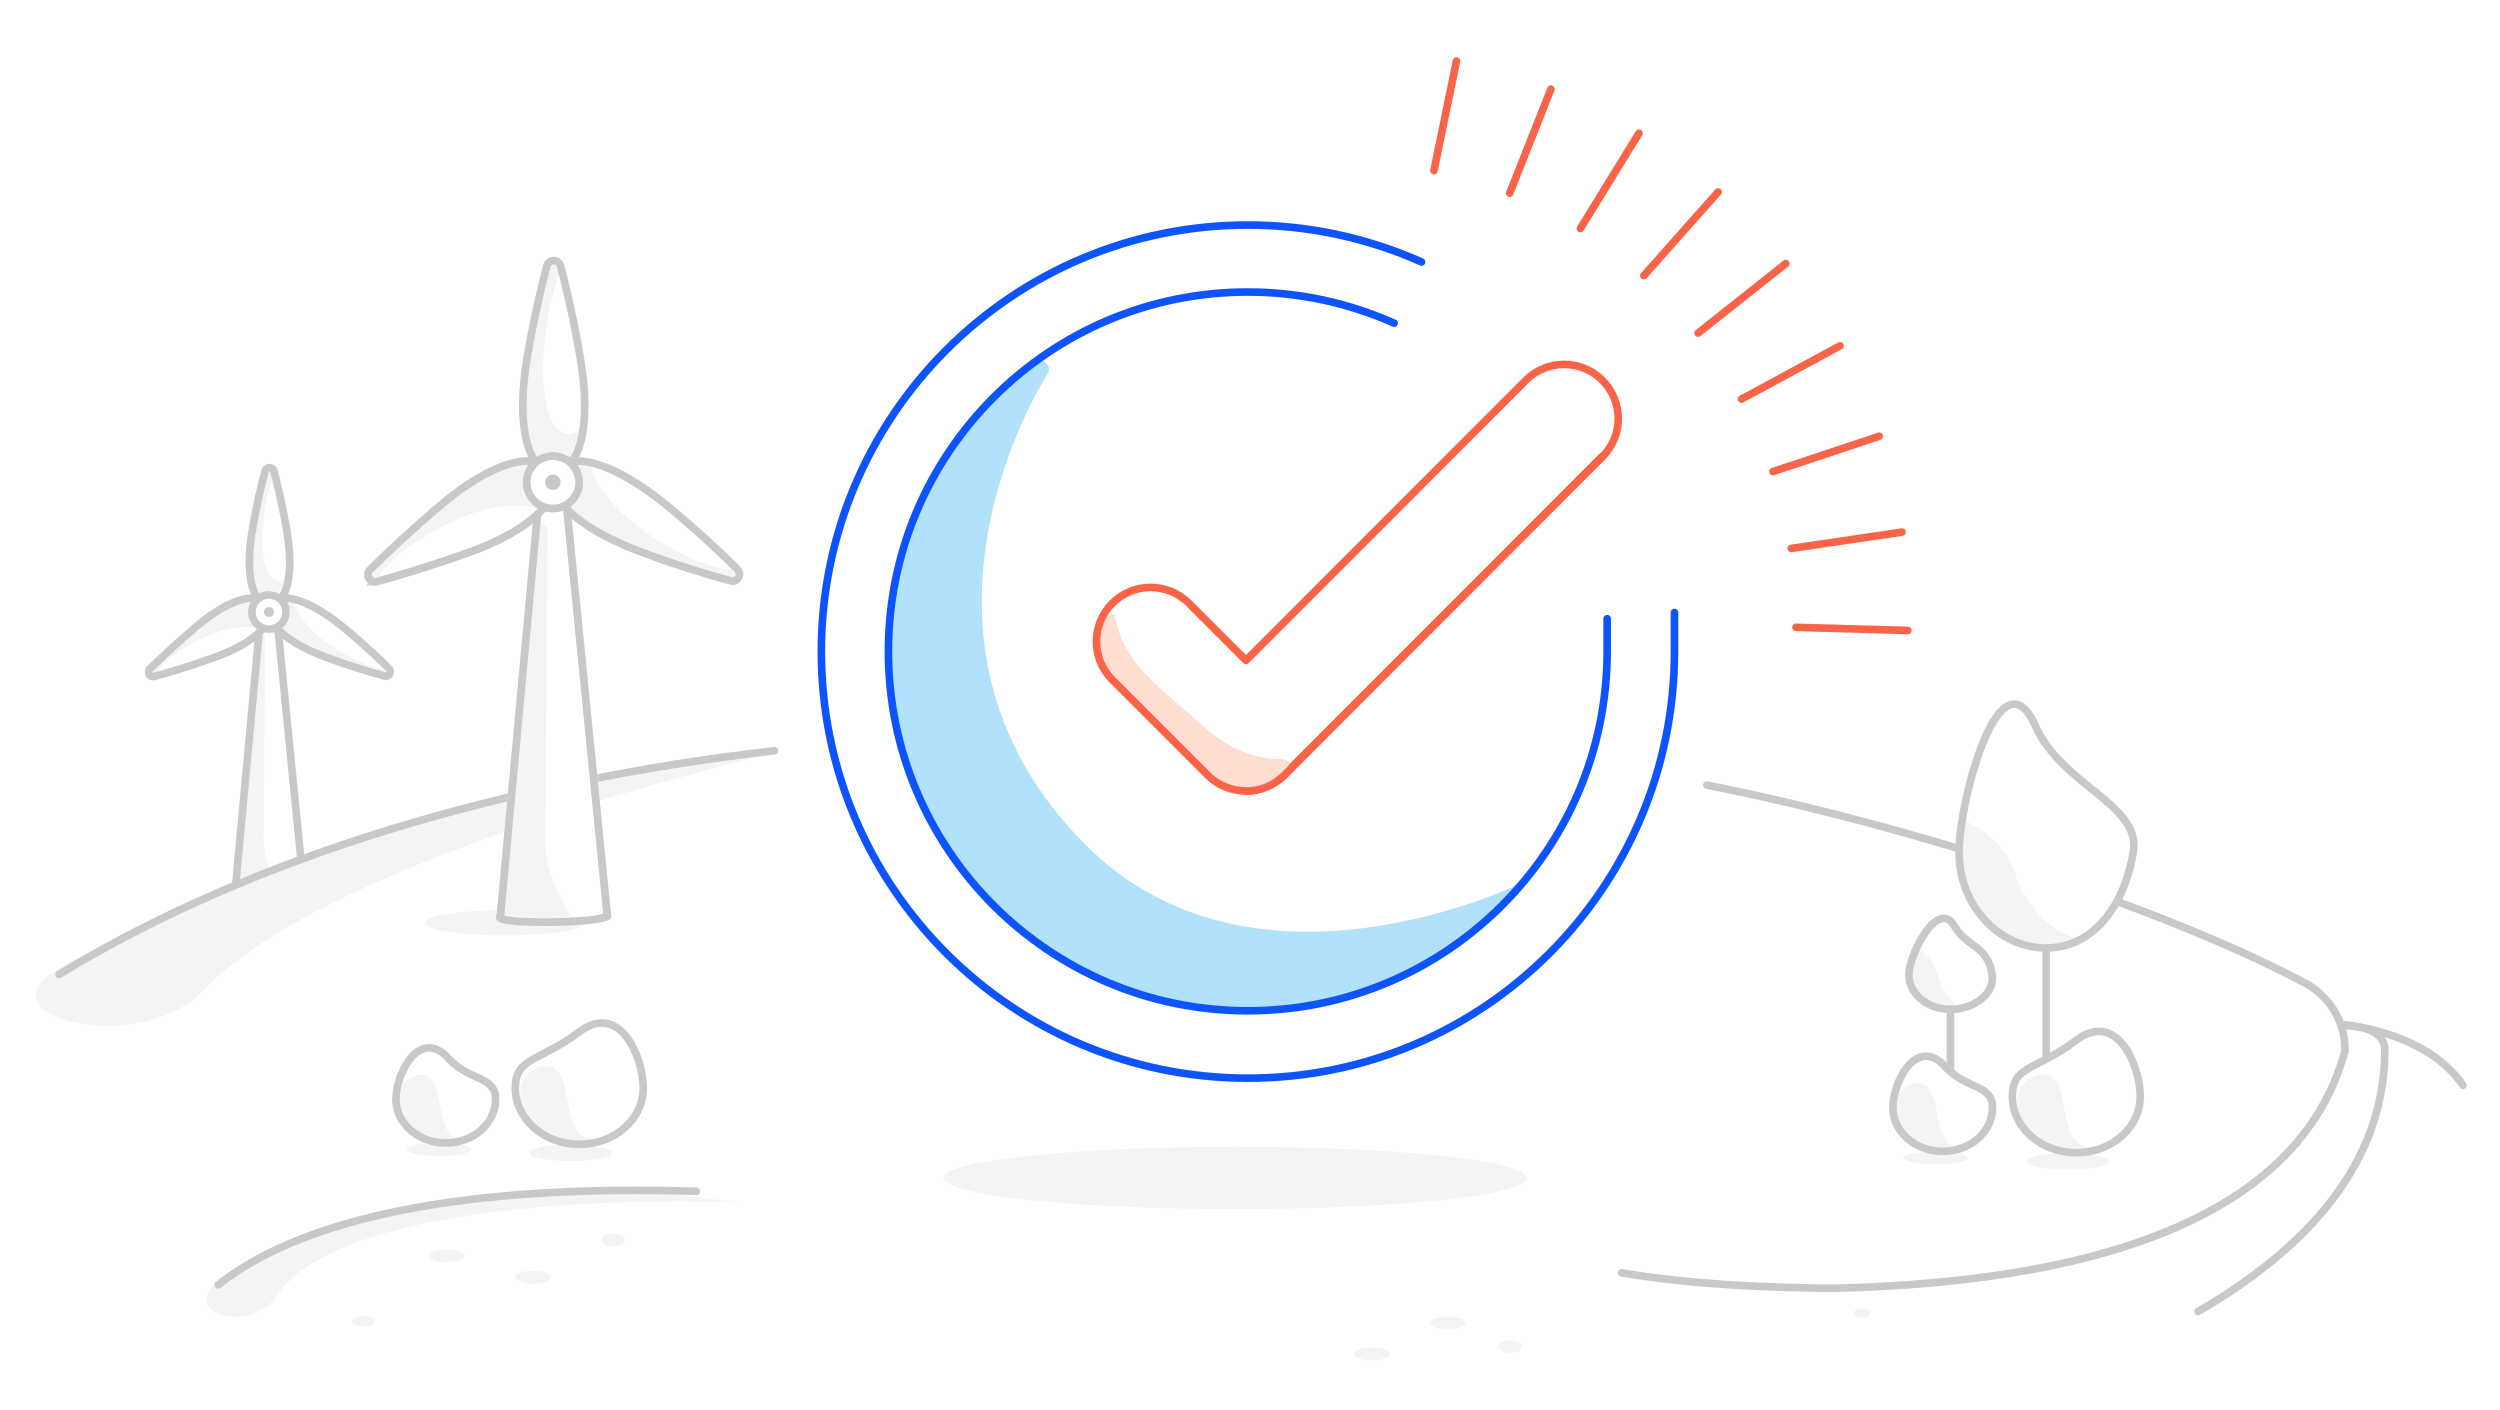 <?xml version="1.0" encoding="UTF-8"?>
<svg xmlns="http://www.w3.org/2000/svg" viewBox="0 0 656 370">
  <defs>
    <style>
      .cls-1, .cls-2, .cls-3, .cls-4, .cls-5, .cls-6, .cls-7 {
        fill: none;
      }

      .cls-8 {
        fill: #ffddd1;
      }

      .cls-9, .cls-10 {
        fill: #f4f4f4;
      }

      .cls-11, .cls-12, .cls-13, .cls-14, .cls-15 {
        fill: #fff;
      }

      .cls-16 {
        fill: #b2e2fb;
      }

      .cls-17 {
        fill: #c8c8c8;
      }

      .cls-2, .cls-15, .cls-10 {
        fill-rule: evenodd;
      }

      .cls-12 {
        stroke: #d3d4d5;
      }

      .cls-12, .cls-3, .cls-13, .cls-14, .cls-4, .cls-5, .cls-6, .cls-7 {
        stroke-linecap: round;
        stroke-width: 2px;
      }

      .cls-3 {
        stroke: #e7e8e9;
      }

      .cls-13 {
        stroke: #f4f4f4;
      }

      .cls-13, .cls-14, .cls-4, .cls-5, .cls-6, .cls-7 {
        stroke-linejoin: round;
      }

      .cls-14, .cls-7 {
        stroke: #c8c8c8;
      }

      .cls-4 {
        stroke: #f05a00;
      }

      .cls-5 {
        stroke: #0d54ff;
      }

      .cls-6 {
        stroke: #f96449;
      }
    </style>
  </defs>
  <g id="Surface">
    <rect class="cls-11" y="0" width="656" height="370"/>
  </g>
  <g id="Background">
    <path class="cls-9" d="m149.07,113.93c-5.41-.26-7.68-11.59-6.05-24.98.56-5.56,1.71-11.04,3.44-16.33.31-.87.34-1.79.08-2.67h0c-.16-.69-.85-1.1-1.54-.95-.48.11-.85.49-.95.95-2.1,7.97-3.79,16.06-5.08,24.19-2.67,15.51-.23,28.98,6.35,29.13,3.49-.05,6.02-4.18,6.95-10.41,0-.05-.08-.07-.11-.03-.87.74-1.95,1.13-3.1,1.13h0l.02-.02Z"/>
    <path class="cls-9" d="m73.14,152.39c-3.53-.18-4.99-7.53-3.94-16.22.36-3.61,1.12-7.17,2.25-10.63.2-.56.21-1.16.07-1.74h0c-.11-.44-.56-.74-1.02-.62-.31.08-.54.31-.62.62-1.36,5.17-2.46,10.41-3.3,15.73-1.74,10.09-.15,18.84,4.12,18.93,2.28,0,3.92-2.71,4.51-6.77,0,0-.05-.05-.07,0-.56.46-1.28.71-2,.69h-.02l.02.02Z"/>
    <path class="cls-10" d="m502.75,248.74s4.14,1.49,5.78,7.4c1.77,5.94,5.33,9.2,8.44,8.16-5.03,1.34-21.2,0-14.22-15.56"/>
    <path class="cls-10" d="m532.42,283.07s4.84-3.38,7.54,1.46c2.71,4.95,1.13,17.56,9.35,16.33-2.94.79-8.33,2.71-15.09-2.25-6.64-5.07-5.85-12.96-1.8-15.55"/>
    <path class="cls-10" d="m500.13,285.29s4.21-3.08,6.59,1.27.98,15.41,8.27,14.43c-2.65.69-7.29,2.39-13.31-1.96-5.88-4.49-5.19-11.49-1.55-13.74"/>
    <path class="cls-7" d="m145.29,123.77c-1.25,0-2.46-.44-3.41-1.25-4.77-3.79-5.79-15.48-3.58-28.47,1.64-9.92,3.72-18.68,5.2-24.29.26-.98,1.26-1.59,2.25-1.33.66.16,1.16.67,1.33,1.33,1.2,4.58,3.48,13.83,5.2,24.29,2.25,12.99,1.25,24.68-3.58,28.47-.97.8-2.18,1.25-3.43,1.25h.02Z"/>
    <path class="cls-13" d="m192.21,152.46c-.18,0-.34-.02-.52-.07-4.58-1.23-13.73-3.87-23.63-7.63-12.38-4.56-21.99-11.28-22.88-17.3-.21-1.23,0-2.49.62-3.58.98-1.61,2.67-2.64,4.54-2.79,5.97-.87,15.68,4.13,24.7,11.59,8.18,6.72,15.07,13.3,18.42,16.65.74.71.75,1.87.05,2.61-.34.36-.82.56-1.31.56v-.03h0l.02-.02Z"/>
    <path class="cls-9" d="m192.57,149.18c-3.97.77-13.05-2.67-22.44-9.02-8.31-5.66-14.19-12.66-15.04-17.99-4.15-.98-7.45-.38-8.82,1.95-3.18,5.76,7.27,14.58,22.07,20.04,7.71,2.95,15.53,5.51,23.48,7.69.69.2,1.41-.18,1.61-.87h0c.13-.48,0-.98-.36-1.31l-.51-.52h0v.03Z"/>
    <path class="cls-7" d="m70.7,158.74c-.8,0-1.61-.3-2.21-.8-3.12-2.46-3.76-10.09-2.33-18.52,1.07-6.45,2.41-12.14,3.39-15.79.16-.64.8-1.03,1.46-.89.43.1.77.44.89.89.77,2.97,2.25,8.99,3.38,15.79,1.46,8.46.8,16.06-2.33,18.52-.62.52-1.43.8-2.23.8h-.02Z"/>
    <path class="cls-9" d="m67.29,169.63l-4.89,61.65c-.11.92-.44,2.89.46,3.05l8.94-.13c.71.11,1.54.2,1.66-.49.05-.26,0-.54-.13-.77l-2.33-4.62c-1.23-2.51-1.85-5.26-1.82-8.05,0-4.69.38-52.86.38-52.86,0-1.16-1.74-1.41-1.92-.23,0,.03-.38,2.44-.38,2.46h.03Z"/>
    <path class="cls-9" d="m40.9,177.01c.85-2.48,5.74-6.49,12.37-9.66,5.9-2.82,11.86-3.64,15.32-1.92,1.85-2.12,2.56-4.3,1.57-6.05-2.49-4.18-10.99-1.33-18.66,5.49-5.1,4.36-9.48,8.46-11.89,10.86-.33.33-.33.85,0,1.18.21.23.54.31.85.21l.44-.15h0v.03Z"/>
    <path class="cls-7" d="m40.18,177.55c-.67,0-1.2-.54-1.2-1.2,0-.33.13-.62.38-.85,2.67-2.64,6.94-6.67,11.92-10.91,5.79-4.99,12.05-8.22,16.02-7.58,1.26.13,2.38.85,3.03,1.94.43.74.59,1.59.46,2.43-.52,4.05-6.77,8.43-14.87,11.25-6.17,2.21-11.78,3.87-15.4,4.87-.11.02-.23.05-.34.05h0Z"/>
    <path class="cls-9" d="m101.43,175.28c-2.57.52-8.46-1.74-14.56-5.85-5.41-3.69-9.22-8.23-9.79-11.69-2.69-.62-4.84-.25-5.74,1.28-2.07,3.76,4.72,9.48,14.35,13.04,5,1.92,10.09,3.58,15.27,4.99.44.13.92-.13,1.05-.56.08-.31,0-.62-.23-.85l-.36-.34h.02Z"/>
    <path class="cls-7" d="m101.2,177.43c-.11,0-.23-.02-.34-.05-2.97-.8-8.92-2.54-15.37-4.94-8.04-2.97-14.3-7.33-14.87-11.25-.13-.8,0-1.62.41-2.33.64-1.03,1.74-1.71,2.95-1.82,3.87-.56,10.2,2.69,16.06,7.53,5.33,4.36,9.79,8.64,11.99,10.82.48.46.49,1.21.02,1.71-.23.23-.52.36-.85.36v-.05h0l.02.02Z"/>
    <path class="cls-7" d="m72.4,159.49l7.46,75.13c-2.12,1.31-19.99,1.34-18.24,0l6.35-68.55"/>
    <path class="cls-14" d="m70.55,156.13c-2.46,0-4.44,2-4.44,4.48s2,4.44,4.48,4.44,4.44-2,4.44-4.46-2-4.46-4.46-4.44h0l-.02-.02Z"/>
    <path class="cls-10" d="m194.21,315.54s-102.04-4.84-121.85,24.78c-7.1,10.58-30.06,3.26-10.48-7.2,20.16-10.81,42.69-22.19,109.68-20.39l22.63,2.82h0l.02-.02Z"/>
    <path class="cls-7" d="m425.53,334c19.6,3.26,38.85,3.82,54.73,4.05,53.94-1.13,121.62-12.17,135.04-62.27"/>
    <path class="cls-7" d="m57.27,337.15c28.27-22.42,82.77-25.9,125.46-24.55"/>
    <path class="cls-7" d="m447.87,206c53,10.47,119.29,31.97,156.85,51.87,6.53,3.49,10.59,10.14,10.59,17.45"/>
    <line class="cls-7" x1="511.8" y1="264.86" x2="511.8" y2="280.91"/>
    <path class="cls-7" d="m522.73,255.73c.79,5.07-4.84,9.12-10.92,9.12s-10.92-4.05-10.92-9.12,7.54-20.16,11.94-12.73c3.38,5.74,8.79,5.07,9.91,12.73h0Z"/>
    <line class="cls-7" x1="536.92" y1="249.2" x2="536.92" y2="277.61"/>
    <path class="cls-15" d="m559.78,223.63c-2.25,13.63-10.25,25.11-22.86,25.11s-22.86-11.27-22.86-25.11,10.81-53.61,20.04-33.11c7.1,15.76,27.81,20.61,25.68,33.11"/>
    <path class="cls-1" d="m559.78,223.63c-2.25,13.63-10.25,25.11-22.86,25.11s-22.86-11.27-22.86-25.11,10.81-53.61,20.04-33.11c7.1,15.76,27.81,20.61,25.68,33.11h0Z"/>
    <path class="cls-7" d="m576.79,344.14c27.93-16.22,48.99-38.41,48.99-68.59,0-6.41-9.91-6.41-9.91-6.41"/>
    <path class="cls-7" d="m614.97,268.91s21.52,1.57,31.31,15.88"/>
    <path class="cls-10" d="m553.35,304.73c0,1.25-4.84,2.13-10.81,2.13s-10.81-1.02-10.81-2.13c0-1.25,4.84-2.13,10.81-2.13s10.81.9,10.81,2.13"/>
    <path class="cls-2" d="m561.59,287.72c0,8.22-7.54,14.76-16.78,14.76s-16.78-6.64-16.78-14.76,6.08-6.76,16.78-14.76c10.69-8,16.78,6.64,16.78,14.76"/>
    <path class="cls-7" d="m561.59,287.72c0,8.22-7.54,14.76-16.78,14.76s-16.78-6.64-16.78-14.76,6.08-6.76,16.78-14.76c10.69-8,16.78,6.64,16.78,14.76Z"/>
    <path class="cls-10" d="m516.42,303.83c0,.9-3.82,1.69-8.45,1.69s-8.45-.79-8.45-1.69,3.82-1.69,8.45-1.69,8.45.79,8.45,1.69"/>
    <path class="cls-7" d="m522.83,290.64c0,6.41-5.85,11.48-13.07,11.48s-13.07-5.18-13.07-11.48,5.63-18.24,13.07-11.48c5.85,6.99,13.07,5.07,13.07,11.48Z"/>
    <path class="cls-10" d="m139.62,280.87s4.84-3.38,7.54,1.46c2.71,4.95,1.13,17.56,9.35,16.33-2.94.79-8.33,2.71-15.09-2.25-6.64-5.07-5.85-12.96-1.8-15.55"/>
    <path class="cls-10" d="m107.32,283.09s4.21-3.08,6.59,1.27.98,15.41,8.27,14.43c-2.65.69-7.29,2.39-13.31-1.96-5.88-4.49-5.19-11.49-1.55-13.74"/>
    <path class="cls-10" d="m160.55,302.53c0,1.25-4.84,2.13-10.81,2.13s-10.81-1.02-10.81-2.13c0-1.25,4.84-2.13,10.81-2.13s10.81.9,10.81,2.13"/>
    <path class="cls-2" d="m168.78,285.52c0,8.22-7.54,14.76-16.78,14.76s-16.78-6.64-16.78-14.76,6.08-6.76,16.78-14.76c10.69-8,16.78,6.64,16.78,14.76"/>
    <path class="cls-7" d="m168.78,285.52c0,8.22-7.54,14.76-16.78,14.76s-16.78-6.64-16.78-14.76,6.08-6.76,16.78-14.76c10.69-8,16.78,6.64,16.78,14.76Z"/>
    <path class="cls-10" d="m123.61,301.63c0,.9-3.82,1.69-8.45,1.69s-8.45-.79-8.45-1.69,3.82-1.69,8.45-1.69,8.45.79,8.45,1.69"/>
    <path class="cls-7" d="m130.03,288.44c0,6.41-5.85,11.48-13.07,11.48s-13.07-5.18-13.07-11.48,5.63-18.24,13.07-11.48c5.85,6.99,13.07,5.07,13.07,11.48Z"/>
    <path class="cls-10" d="m515.42,215.35s10.46,3.91,13.48,14.23c3.03,10.33,13.48,18.14,18.89,16.25-10.33,7.56-38.54-.39-32.37-30.49"/>
    <path class="cls-10" d="m393.32,353.37c0,.9,1.34,1.69,3.03,1.69s3.03-.79,3.03-1.69-1.34-1.69-3.03-1.69-3.03.67-3.03,1.69"/>
    <path class="cls-10" d="m486.36,344.58c0,.67,1.02,1.25,2.13,1.25,1.25,0,2.13-.56,2.13-1.25s-1.02-1.25-2.13-1.25-2.13.56-2.13,1.25"/>
    <path class="cls-10" d="m205.03,197.1s-117.92,27.03-151.47,62.62c-16.78,17.91-60.37,7.1-37.83-5.74,30.52-17.35,113.52-48.87,173.55-56.32l15.76-.56Z"/>
    <path class="cls-7" d="m203.23,197c-70.27,8.1-136.5,27.49-187.73,58.68"/>
    <path class="cls-10" d="m157.83,325.33c0,.9,1.34,1.69,3.03,1.69s3.03-.79,3.03-1.69-1.34-1.69-3.03-1.69-3.03.79-3.03,1.69m-45.49,4.17c0,.9,2.13,1.69,4.72,1.69s4.72-.79,4.72-1.69-2.13-1.69-4.72-1.69-4.72.79-4.72,1.69m22.86,5.63c0,.9,2.13,1.69,4.72,1.69s4.72-.79,4.72-1.69-2.13-1.69-4.72-1.69-4.72.67-4.72,1.69m-42.79,11.59c0,.79,1.34,1.46,2.94,1.46s2.94-.67,2.94-1.46-1.34-1.46-2.94-1.46c-1.69,0-2.94.67-2.94,1.46"/>
    <path class="cls-10" d="m375.2,347.17c0,.9,2.13,1.69,4.72,1.69s4.72-.79,4.72-1.69-2.13-1.69-4.72-1.69-4.72.79-4.72,1.69m-19.93,8.1c0,.9,2.13,1.69,4.72,1.69s4.72-.79,4.72-1.69-2.13-1.69-4.72-1.69-4.72.79-4.72,1.69"/>
    <circle class="cls-17" cx="70.57" cy="160.59" r="1.31"/>
    <path class="cls-11" d="m147.89,124.89l11.48,115.55c-3.28,2-30.75,2.07-28.06,0l9.71-105.42"/>
    <path class="cls-10" d="m111.47,242.15c0,1.84,9.38,3.33,20.98,3.33s20.98-1.49,20.98-3.33-9.38-3.33-20.98-3.33-20.98,1.49-20.98,3.33"/>
    <path class="cls-3" d="m147.89,124.89l11.48,115.55c-3.28,2-30.75,2.07-28.06,0l9.71-105.42"/>
    <path class="cls-12" d="m98.38,152.64c-1.02,0-1.84-.84-1.82-1.85,0-.49.2-.97.56-1.31,4.12-4.08,10.66-10.27,18.35-16.76,8.89-7.64,18.56-12.63,24.65-11.64,1.92.21,3.64,1.31,4.64,2.97.66,1.13.9,2.46.71,3.76-.77,6.18-10.41,12.96-22.88,17.3-9.48,3.39-18.11,5.97-23.7,7.49-.16.05-.34.07-.52.07h0l.02-.02Z"/>
    <path class="cls-7" d="m192.21,152.46c-.18,0-.34-.02-.52-.07-4.58-1.23-13.73-3.87-23.63-7.63-12.38-4.56-21.99-11.28-22.88-17.3-.21-1.23,0-2.49.62-3.58.98-1.61,2.67-2.64,4.54-2.79,5.97-.87,15.68,4.13,24.7,11.59,8.18,6.72,15.07,13.3,18.42,16.65.74.71.75,1.87.05,2.61-.34.36-.82.56-1.31.56v-.03h0l.02-.02Z"/>
    <path class="cls-9" d="m140.15,142.58l-7.51,94.81c-.18,1.43-.71,4.46.71,4.69l13.74-.18c1.07.16,2.36.31,2.54-.77.07-.41,0-.84-.18-1.2l-3.58-7.1c-1.89-3.85-2.84-8.09-2.8-12.38,0-7.2.59-81.3.59-81.3.03-1.79-2.67-2.13-2.95-.36.02.05-.57,3.79-.57,3.79h.02Z"/>
    <path class="cls-9" d="m99.46,151.78c1.3-3.8,8.84-9.97,19.04-14.83,9.07-4.33,18.24-5.59,23.57-2.95,2.85-3.21,3.94-6.59,2.43-9.28-3.87-6.43-16.91-2.05-28.7,8.45-7.86,6.71-14.58,12.99-18.29,16.71-.52.49-.54,1.3-.05,1.8h0c.34.36.84.49,1.3.36l.71-.26h0Z"/>
    <path class="cls-7" d="m98.38,152.64c-1.02,0-1.84-.84-1.82-1.85,0-.49.2-.97.56-1.31,4.12-4.08,10.66-10.27,18.35-16.76,8.89-7.64,18.56-12.63,24.65-11.64,1.92.21,3.64,1.31,4.64,2.97.66,1.13.9,2.46.71,3.76-.77,6.18-10.41,12.96-22.88,17.3-9.48,3.39-18.11,5.97-23.7,7.49-.16.05-.34.07-.52.07h0l.02-.02Z"/>
    <path class="cls-7" d="m147.89,124.89l11.48,115.55c-3.28,2-30.75,2.07-28.06,0l9.71-105.42"/>
    <path class="cls-12" d="m145.06,119.69c-3.79,0-6.86,3.1-6.84,6.89,0,3.79,3.1,6.86,6.89,6.84s6.86-3.08,6.84-6.87c0-3.79-3.07-6.86-6.87-6.86h-.02Z"/>
    <path class="cls-14" d="m145.06,119.69c-3.79,0-6.86,3.1-6.84,6.89,0,3.79,3.1,6.86,6.89,6.84s6.86-3.08,6.84-6.87c0-3.79-3.07-6.86-6.87-6.86h-.02Z"/>
    <circle class="cls-17" cx="145.07" cy="126.54" r="2.02"/>
    <path class="cls-7" d="m559.78,223.63c-2.25,13.63-10.25,25.11-22.86,25.11s-22.86-11.27-22.86-25.11,10.81-53.61,20.04-33.11c7.1,15.76,27.81,20.61,25.68,33.11h0Z"/>
  </g>
  <g id="Foreground">
    <g>
      <path class="cls-5" d="m439.38,160.73v10.3c-.03,61.82-50.16,111.91-111.98,111.88-61.82-.03-111.91-50.16-111.88-111.98.03-61.82,50.16-111.91,111.98-111.88,15.69,0,31.19,3.31,45.52,9.7"/>
      <path class="cls-16" d="m275.02,97.84c-.04.09-.09.18-.14.26-2.04,3.21-43.42,69.76,9.75,123.36,44.78,45.13,115.13,10,115.13,10,0,0-38.37,49.47-107.7,27.31-43.63-18.61-78.18-74.11-47.48-131.71,12.18-19.51,19.8-26.78,27.08-32.02,1.88-1.35,4.34.7,3.36,2.8h0Z"/>
      <path class="cls-5" d="m421.72,162.35v8.67c-.05,52.08-42.31,94.26-94.39,94.21-52.08-.05-94.26-42.31-94.21-94.39.05-52.08,42.31-94.26,94.39-94.21,13.2.01,26.25,2.8,38.31,8.17"/>
      <path class="cls-4" d="m420.37,119.83l-83.47,83.56c-2.65,2.65-6.25,4.15-10,4.16h0"/>
      <path class="cls-8" d="m292.45,161.71c-.71-3.2-9.52,7.78-.67,16.63l24.99,24.99c2.65,2.65,6.25,4.15,10,4.16,0,0,3.46.94,10.99-5.41,1.18-.99.45-2.91-1.08-2.88-4.84.07-12.68-1.19-20.47-8.22-12.61-11.38-20.85-16.16-23.75-29.26Z"/>
      <path class="cls-6" d="m326.86,207.54c-3.75-.01-7.34-1.51-10-4.16l-24.99-24.99c-5.55-5.55-5.55-14.54,0-20.09,5.55-5.55,14.54-5.55,20.09,0l14.99,14.99,73.42-73.5c5.54-5.55,14.54-5.56,20.09-.01,5.55,5.54,5.56,14.54.01,20.09l-83.47,83.56c-2.65,2.65-6.25,4.15-10,4.16l-.16-.05Z"/>
      <g>
        <line class="cls-6" x1="382.18" y1="16" x2="376.27" y2="44.77"/>
        <line class="cls-6" x1="471.27" y1="164.61" x2="500.63" y2="165.43"/>
        <line class="cls-6" x1="470.04" y1="143.91" x2="499.09" y2="139.62"/>
        <line class="cls-6" x1="465.23" y1="123.74" x2="493.1" y2="114.47"/>
        <line class="cls-6" x1="457" y1="104.71" x2="482.83" y2="90.74"/>
        <line class="cls-6" x1="445.58" y1="87.4" x2="468.6" y2="69.16"/>
        <line class="cls-6" x1="431.34" y1="72.34" x2="450.83" y2="50.38"/>
        <line class="cls-6" x1="414.69" y1="59.97" x2="430.07" y2="34.96"/>
        <line class="cls-6" x1="396.15" y1="50.69" x2="406.96" y2="23.39"/>
      </g>
    </g>
    <path class="cls-10" d="m400.73,309.09c0,4.52-34.28,8.18-76.57,8.18s-76.57-3.66-76.57-8.18,34.28-8.18,76.57-8.18,76.57,3.66,76.57,8.18"/>
  </g>
</svg>
